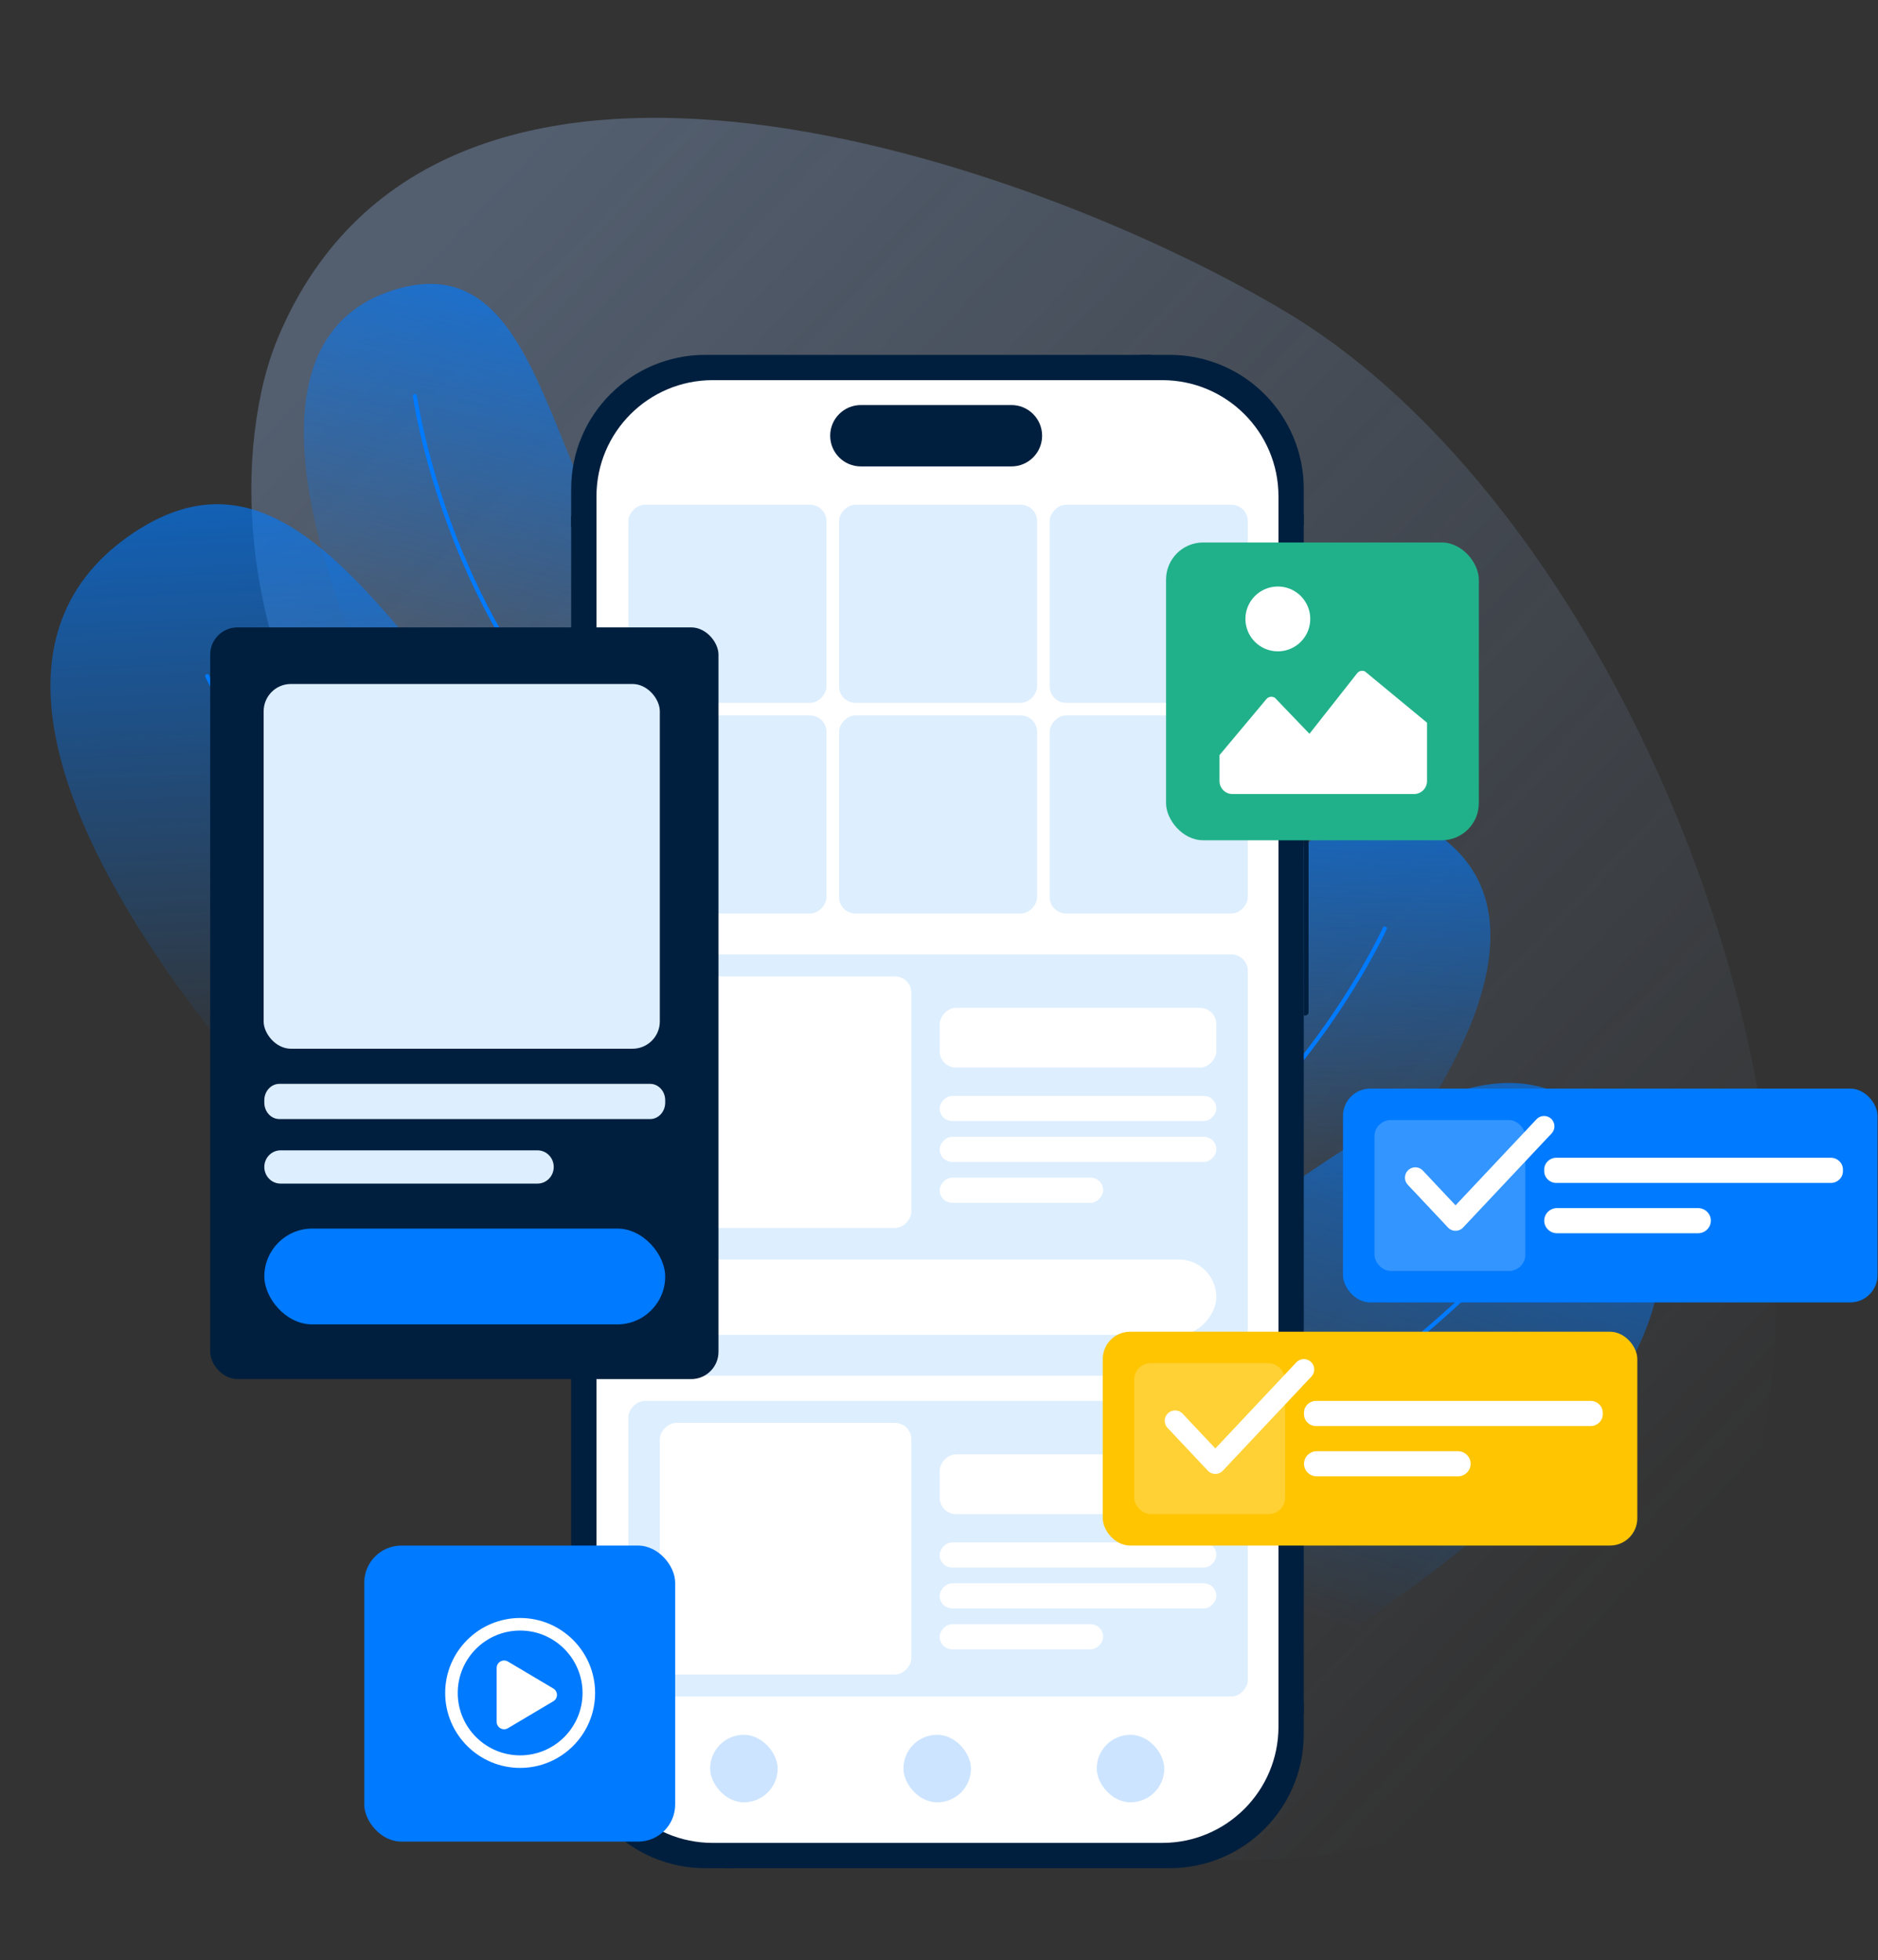 <?xml version="1.0" encoding="UTF-8"?>
<svg xmlns="http://www.w3.org/2000/svg" width="688" height="718" viewBox="0 0 688 718" fill="none">
  <rect x="0" y="0" width="688" height="718" fill="#333333" stroke="none"/>
  <path opacity="0.3" d="M131.219 298.435C154.195 328.566 185.676 351.05 211.006 379.212C243.285 415.08 264.82 459.351 281.824 504.524C303.006 560.806 321.057 624.026 370.795 657.768C413.57 686.786 470.532 686.179 520.146 671.765C749.813 605.029 639.954 215.839 471.739 114.64C382.189 60.766 161.69 -19.207 101.797 123.803C99.133 130.191 97.156 136.893 95.715 143.653C84.681 195.311 99.302 256.532 131.219 298.435Z" fill="url(#paint0_linear_0_3661)"></path>
  <path d="M148.652 277.305C148.652 277.305 67.041 129.065 145.126 105.975C210.697 86.585 196.948 215.612 267.983 244.167L148.652 277.305Z" fill="url(#paint1_linear_0_3661)"></path>
  <path d="M152 145.105C152 145.105 161.343 211.205 204.175 261.97" stroke="#007AFF" stroke-width="1.5" stroke-miterlimit="10" stroke-linecap="round" stroke-linejoin="round"></path>
  <path d="M473.268 467.911C473.268 467.911 593.347 348.679 524.934 304.519C467.485 267.436 444.314 395.108 368.111 402.487L473.268 467.911Z" fill="url(#paint2_linear_0_3661)"></path>
  <path d="M507.31 340.126C507.31 340.126 479.719 400.914 424.316 437.55" stroke="#007AFF" stroke-width="1.5" stroke-miterlimit="10" stroke-linecap="round" stroke-linejoin="round"></path>
  <path d="M129.753 436.677C129.753 436.677 -51.683 262.593 48.833 195.242C133.241 138.687 170.915 327.777 284.317 336.8L129.753 436.677Z" fill="url(#paint3_linear_0_3661)"></path>
  <path d="M75.923 247.695C75.923 247.695 118.463 337.305 201.707 390.324" stroke="#007AFF" stroke-width="1.5" stroke-miterlimit="10" stroke-linecap="round" stroke-linejoin="round"></path>
  <path d="M446.486 626.15C446.486 626.15 669.628 510.253 592.166 417.305C527.118 339.255 437.682 510.064 326.334 486.762L446.486 626.15Z" fill="url(#paint4_linear_0_3661)"></path>
  <path d="M551.393 459.998C551.393 459.998 485.324 533.987 390.512 561.398" stroke="#007AFF" stroke-width="1.5" stroke-miterlimit="10" stroke-linecap="round" stroke-linejoin="round"></path>
  <path d="M207.486 331.083C207.486 330.44 208.009 329.902 208.667 329.902H209.25V371.964H208.667C208.024 371.964 207.486 371.441 207.486 370.784V331.068V331.083Z" fill="#001F3E"></path>
  <path d="M207.486 277.677C207.486 277.034 208.009 276.496 208.667 276.496H209.25V318.558H208.667C208.024 318.558 207.486 318.035 207.486 317.377V277.662V277.677Z" fill="#001F3E"></path>
  <path d="M206.514 237.781C206.514 237.139 207.037 236.601 207.695 236.601H209.264V257.333H207.695C207.052 257.333 206.514 256.81 206.514 256.152V237.766V237.781Z" fill="#001F3E"></path>
  <path d="M477.631 305.659H478.214C478.857 305.659 479.395 306.182 479.395 306.84V370.8C479.395 371.443 478.871 371.981 478.214 371.981H477.631V305.674V305.659Z" fill="#001F3E"></path>
  <path d="M209.25 236.795V257.438" stroke="#001F3E" stroke-width="0.13"></path>
  <path d="M209.25 276.706V318.469" stroke="#001F3E" stroke-width="0.13"></path>
  <path d="M428.528 129.996L258.352 129.996C231.233 129.996 209.25 151.979 209.25 179.098L209.25 635.264C209.25 662.382 231.233 684.366 258.352 684.366H428.528C455.647 684.366 477.631 662.382 477.631 635.264L477.631 179.098C477.631 151.979 455.647 129.996 428.528 129.996Z" fill="#001F3E"></path>
  <path d="M425.793 136.647L261.087 136.647C236.132 136.647 215.901 156.878 215.901 181.834L215.901 632.529C215.901 657.484 236.132 677.715 261.087 677.715H425.793C450.749 677.715 470.979 657.484 470.979 632.529L470.979 181.834C470.979 156.878 450.749 136.647 425.793 136.647Z" fill="white" stroke="#001F3E" stroke-width="5.23"></path>
  <path d="M265.586 681.332L269.503 681.436V684.366H265.586V681.332Z" fill="#001F3E"></path>
  <path d="M474.701 188.29H477.631V192.206H474.701V188.29Z" fill="#001F3E"></path>
  <path d="M474.701 623.919H477.631V627.835H474.597L474.701 623.919Z" fill="#001F3E"></path>
  <path d="M372.58 132.925C372.476 134.241 371.384 135.272 370.039 135.272H316.826C315.481 135.272 314.39 134.241 314.285 132.925H372.565H372.58Z" fill="#001F3E" stroke="#001F3E" stroke-width="0.26"></path>
  <path d="M417.781 129.997H421.697V133.031L417.781 132.837V129.997Z" fill="#001F3E"></path>
  <path d="M209.25 189.068H212.18L212.075 192.879L209.235 192.984V189.068H209.25Z" fill="#001F3E"></path>
  <path d="M209.25 623.919H212.09L212.195 627.835H209.265V623.919H209.25Z" fill="#001F3E"></path>
  <path d="M315.377 148.381H370.533C376.751 148.381 381.773 153.418 381.773 159.621C381.773 165.839 376.736 170.862 370.533 170.862H315.377C309.159 170.862 304.136 165.825 304.136 159.621C304.136 153.403 309.174 148.381 315.377 148.381Z" fill="#001F3E"></path>
  <path d="M367.499 163.941C369.875 163.941 371.893 162.057 371.893 159.636C371.893 157.214 369.875 155.331 367.499 155.331C365.122 155.331 363.104 157.214 363.104 159.636C363.104 162.057 365.122 163.941 367.499 163.941Z" fill="#001F3E" fill-opacity="0.38" stroke="#001F3E" stroke-width="1.96"></path>
  <mask id="mask0_0_3661" style="mask-type:luminance" maskUnits="userSpaceOnUse" x="219" y="136" width="249" height="538">
    <path d="M259.667 136.796L427.168 136.796C449.186 136.796 467.048 155.077 467.048 177.632L467.048 633.096C467.048 655.651 449.201 673.932 427.168 673.932H259.667C237.65 673.932 219.788 655.651 219.788 633.096L219.788 177.632C219.788 155.077 237.635 136.796 259.667 136.796Z" fill="white"></path>
  </mask>
  <g mask="url(#mask0_0_3661)">
    <rect width="72.57" height="72.57" rx="6" transform="matrix(1 0 0 -1 230.204 257.469)" fill="#DDEEFE"></rect>
    <rect width="72.57" height="72.57" rx="6" transform="matrix(1 0 0 -1 230.204 334.646)" fill="#DDEEFE"></rect>
    <rect width="226.924" height="154.354" rx="6" transform="matrix(1 0 0 -1 230.204 503.976)" fill="#DDEEFE"></rect>
    <rect width="92.152" height="92.152" rx="6" transform="matrix(1 0 0 -1 241.723 449.836)" fill="white"></rect>
    <rect width="203.886" height="27.646" rx="13.823" transform="matrix(1 0 0 -1 241.723 489.001)" fill="white"></rect>
    <rect width="101.367" height="21.886" rx="6" transform="matrix(1 0 0 -1 344.242 391.089)" fill="white"></rect>
    <rect width="101.367" height="9.215" rx="4.608" transform="matrix(1 0 0 -1 344.242 410.672)" fill="white"></rect>
    <rect width="101.367" height="9.215" rx="4.608" transform="matrix(1 0 0 -1 344.242 425.646)" fill="white"></rect>
    <rect width="59.899" height="9.215" rx="4.608" transform="matrix(1 0 0 -1 344.242 440.621)" fill="white"></rect>
    <rect width="226.924" height="108.278" rx="6" transform="matrix(1 0 0 -1 230.204 621.469)" fill="#DDEEFE"></rect>
    <rect width="92.152" height="92.152" rx="6" transform="matrix(1 0 0 -1 241.723 613.406)" fill="white"></rect>
    <rect width="101.367" height="21.886" rx="6" transform="matrix(1 0 0 -1 344.242 554.659)" fill="white"></rect>
    <rect width="101.367" height="9.215" rx="4.608" transform="matrix(1 0 0 -1 344.242 574.241)" fill="white"></rect>
    <rect width="101.367" height="9.215" rx="4.608" transform="matrix(1 0 0 -1 344.242 589.216)" fill="white"></rect>
    <rect width="59.899" height="9.215" rx="4.608" transform="matrix(1 0 0 -1 344.242 604.191)" fill="white"></rect>
    <rect width="72.57" height="72.57" rx="6" transform="matrix(1 0 0 -1 307.381 257.469)" fill="#DDEEFE"></rect>
    <rect width="72.57" height="72.57" rx="6" transform="matrix(1 0 0 -1 307.381 334.646)" fill="#DDEEFE"></rect>
    <rect width="72.57" height="72.57" rx="6" transform="matrix(1 0 0 -1 384.558 257.469)" fill="#DDEEFE"></rect>
    <rect width="72.57" height="72.57" rx="6" transform="matrix(1 0 0 -1 384.558 334.646)" fill="#DDEEFE"></rect>
    <rect opacity="0.2" x="401.789" y="635.494" width="24.742" height="24.742" rx="12.371" fill="#007AFF"></rect>
    <rect opacity="0.2" x="330.971" y="635.494" width="24.742" height="24.742" rx="12.371" fill="#007AFF"></rect>
    <rect opacity="0.2" x="260.153" y="635.494" width="24.742" height="24.742" rx="12.371" fill="#007AFF"></rect>
  </g>
  <rect x="77.002" y="229.824" width="186.216" height="275.378" rx="10" fill="#001F3E"></rect>
  <path d="M196.918 433.582H102.774C99.493 433.582 96.832 430.856 96.832 427.493C96.832 424.13 99.493 421.403 102.774 421.403H196.918C200.2 421.403 202.86 424.13 202.86 427.493C202.852 430.856 200.192 433.582 196.918 433.582Z" fill="#DDEEFE"></path>
  <rect x="96.832" y="450.059" width="146.862" height="35.104" rx="17.552" fill="#007AFF"></rect>
  <path d="M238.173 409.941H102.353C99.306 409.941 96.832 407.251 96.832 403.938V403.048C96.832 399.735 99.306 397.045 102.353 397.045H238.173C241.22 397.045 243.695 399.735 243.695 403.048V403.938C243.695 407.251 241.22 409.941 238.173 409.941Z" fill="#DDEEFE"></path>
  <rect x="96.585" y="250.558" width="145.139" height="133.62" rx="10" fill="#DDEEFE"></rect>
  <rect x="492" y="398.78" width="195.823" height="78.329" rx="10" fill="#007AFF"></rect>
  <path d="M622.06 451.767H570.434C567.831 451.767 565.722 449.705 565.722 447.16C565.722 444.615 567.831 442.552 570.434 442.552H622.06C624.663 442.552 626.772 444.615 626.772 447.16C626.766 449.705 624.656 451.767 622.06 451.767Z" fill="white"></path>
  <path d="M670.735 433.337H570.139C567.701 433.337 565.722 431.415 565.722 429.048V428.411C565.722 426.044 567.701 424.122 570.139 424.122H670.735C673.173 424.122 675.152 426.044 675.152 428.411V429.048C675.152 431.415 673.173 433.337 670.735 433.337Z" fill="white"></path>
  <rect opacity="0.2" x="503.519" y="410.299" width="55.291" height="55.291" rx="6" fill="white"></rect>
  <path d="M565.668 412.603L533.236 447.076L518.494 431.407" stroke="white" stroke-width="7.585" stroke-linecap="round" stroke-linejoin="round"></path>
  <rect x="404" y="487.844" width="195.823" height="78.329" rx="10" fill="#FFC501"></rect>
  <path d="M534.06 540.831H482.434C479.831 540.831 477.722 538.769 477.722 536.224C477.722 533.679 479.831 531.616 482.434 531.616H534.06C536.663 531.616 538.772 533.679 538.772 536.224C538.766 538.769 536.656 540.831 534.06 540.831Z" fill="white"></path>
  <path d="M582.735 522.401H482.139C479.701 522.401 477.722 520.479 477.722 518.112V517.475C477.722 515.108 479.701 513.186 482.139 513.186H582.735C585.173 513.186 587.152 515.108 587.152 517.475V518.112C587.152 520.479 585.173 522.401 582.735 522.401Z" fill="white"></path>
  <rect opacity="0.2" x="415.519" y="499.363" width="55.291" height="55.291" rx="6" fill="white"></rect>
  <path d="M477.668 501.667L445.236 536.14L430.494 520.471" stroke="white" stroke-width="7.585" stroke-linecap="round" stroke-linejoin="round"></path>
  <rect x="133.445" y="566.184" width="113.903" height="108.442" rx="13.591" fill="#007AFF"></rect>
  <path d="M190.552 647.632C175.41 647.632 163.09 635.313 163.09 620.171C163.09 605.028 175.41 592.709 190.552 592.709C205.694 592.709 218.014 605.028 218.014 620.171C218.014 635.313 205.694 647.632 190.552 647.632ZM190.552 597.31C177.939 597.31 167.692 607.558 167.692 620.171C167.692 632.783 177.939 643.031 190.552 643.031C203.164 643.031 213.412 632.783 213.412 620.171C213.412 607.576 203.164 597.31 190.552 597.31Z" fill="white"></path>
  <path fill-rule="evenodd" clip-rule="evenodd" d="M181.954 630.748V611.004C181.954 608.896 184.246 607.595 186.061 608.658L202.706 618.539C204.484 619.602 204.484 622.169 202.706 623.214L186.061 633.095C184.246 634.176 181.954 632.856 181.954 630.748Z" fill="white"></path>
  <rect x="427.177" y="198.723" width="114.581" height="109.087" rx="13.591" fill="#21B18A"></rect>
  <path d="M480.011 226.729C480.011 229.879 478.76 232.901 476.532 235.128C474.304 237.356 471.283 238.608 468.132 238.608C464.982 238.608 461.96 237.356 459.733 235.128C457.505 232.901 456.253 229.879 456.253 226.729C456.253 223.578 457.505 220.557 459.733 218.329C461.96 216.101 464.982 214.85 468.132 214.85C471.283 214.85 474.304 216.101 476.532 218.329C478.76 220.557 480.011 223.578 480.011 226.729ZM500.087 245.987C499.641 245.764 499.137 245.686 498.645 245.765C498.153 245.845 497.698 246.077 497.345 246.429L479.717 268.809L467.078 255.637C466.621 255.333 466.074 255.197 465.528 255.25C464.983 255.304 464.472 255.545 464.084 255.932L446.76 276.62V286.123C446.76 287.384 447.26 288.592 448.151 289.483C449.043 290.374 450.251 290.875 451.511 290.875H518.034C518.657 290.875 519.275 290.752 519.852 290.513C520.428 290.274 520.952 289.924 521.393 289.483C521.835 289.042 522.185 288.518 522.423 287.942C522.662 287.365 522.785 286.747 522.785 286.123V264.741L500.087 245.987Z" fill="white"></path>
  <defs>
    <linearGradient id="paint0_linear_0_3661" x1="148.978" y1="105.323" x2="625.872" y2="558.857" gradientUnits="userSpaceOnUse">
      <stop stop-color="#9BC1F9"></stop>
      <stop offset="1" stop-color="#9BC1F9" stop-opacity="0"></stop>
    </linearGradient>
    <linearGradient id="paint1_linear_0_3661" x1="188.514" y1="27.409" x2="131.811" y2="242.842" gradientUnits="userSpaceOnUse">
      <stop stop-color="#007AFF"></stop>
      <stop offset="1" stop-color="#007AFF" stop-opacity="0"></stop>
    </linearGradient>
    <linearGradient id="paint2_linear_0_3661" x1="505.446" y1="216.91" x2="499.138" y2="439.591" gradientUnits="userSpaceOnUse">
      <stop stop-color="#007AFF"></stop>
      <stop offset="1" stop-color="#007AFF" stop-opacity="0"></stop>
    </linearGradient>
    <linearGradient id="paint3_linear_0_3661" x1="75.556" y1="64.586" x2="90.597" y2="395.261" gradientUnits="userSpaceOnUse">
      <stop stop-color="#007AFF"></stop>
      <stop offset="1" stop-color="#007AFF" stop-opacity="0"></stop>
    </linearGradient>
    <linearGradient id="paint4_linear_0_3661" x1="603.348" y1="284.414" x2="495.727" y2="597.447" gradientUnits="userSpaceOnUse">
      <stop stop-color="#007AFF"></stop>
      <stop offset="1" stop-color="#007AFF" stop-opacity="0"></stop>
    </linearGradient>
  </defs>
</svg>
